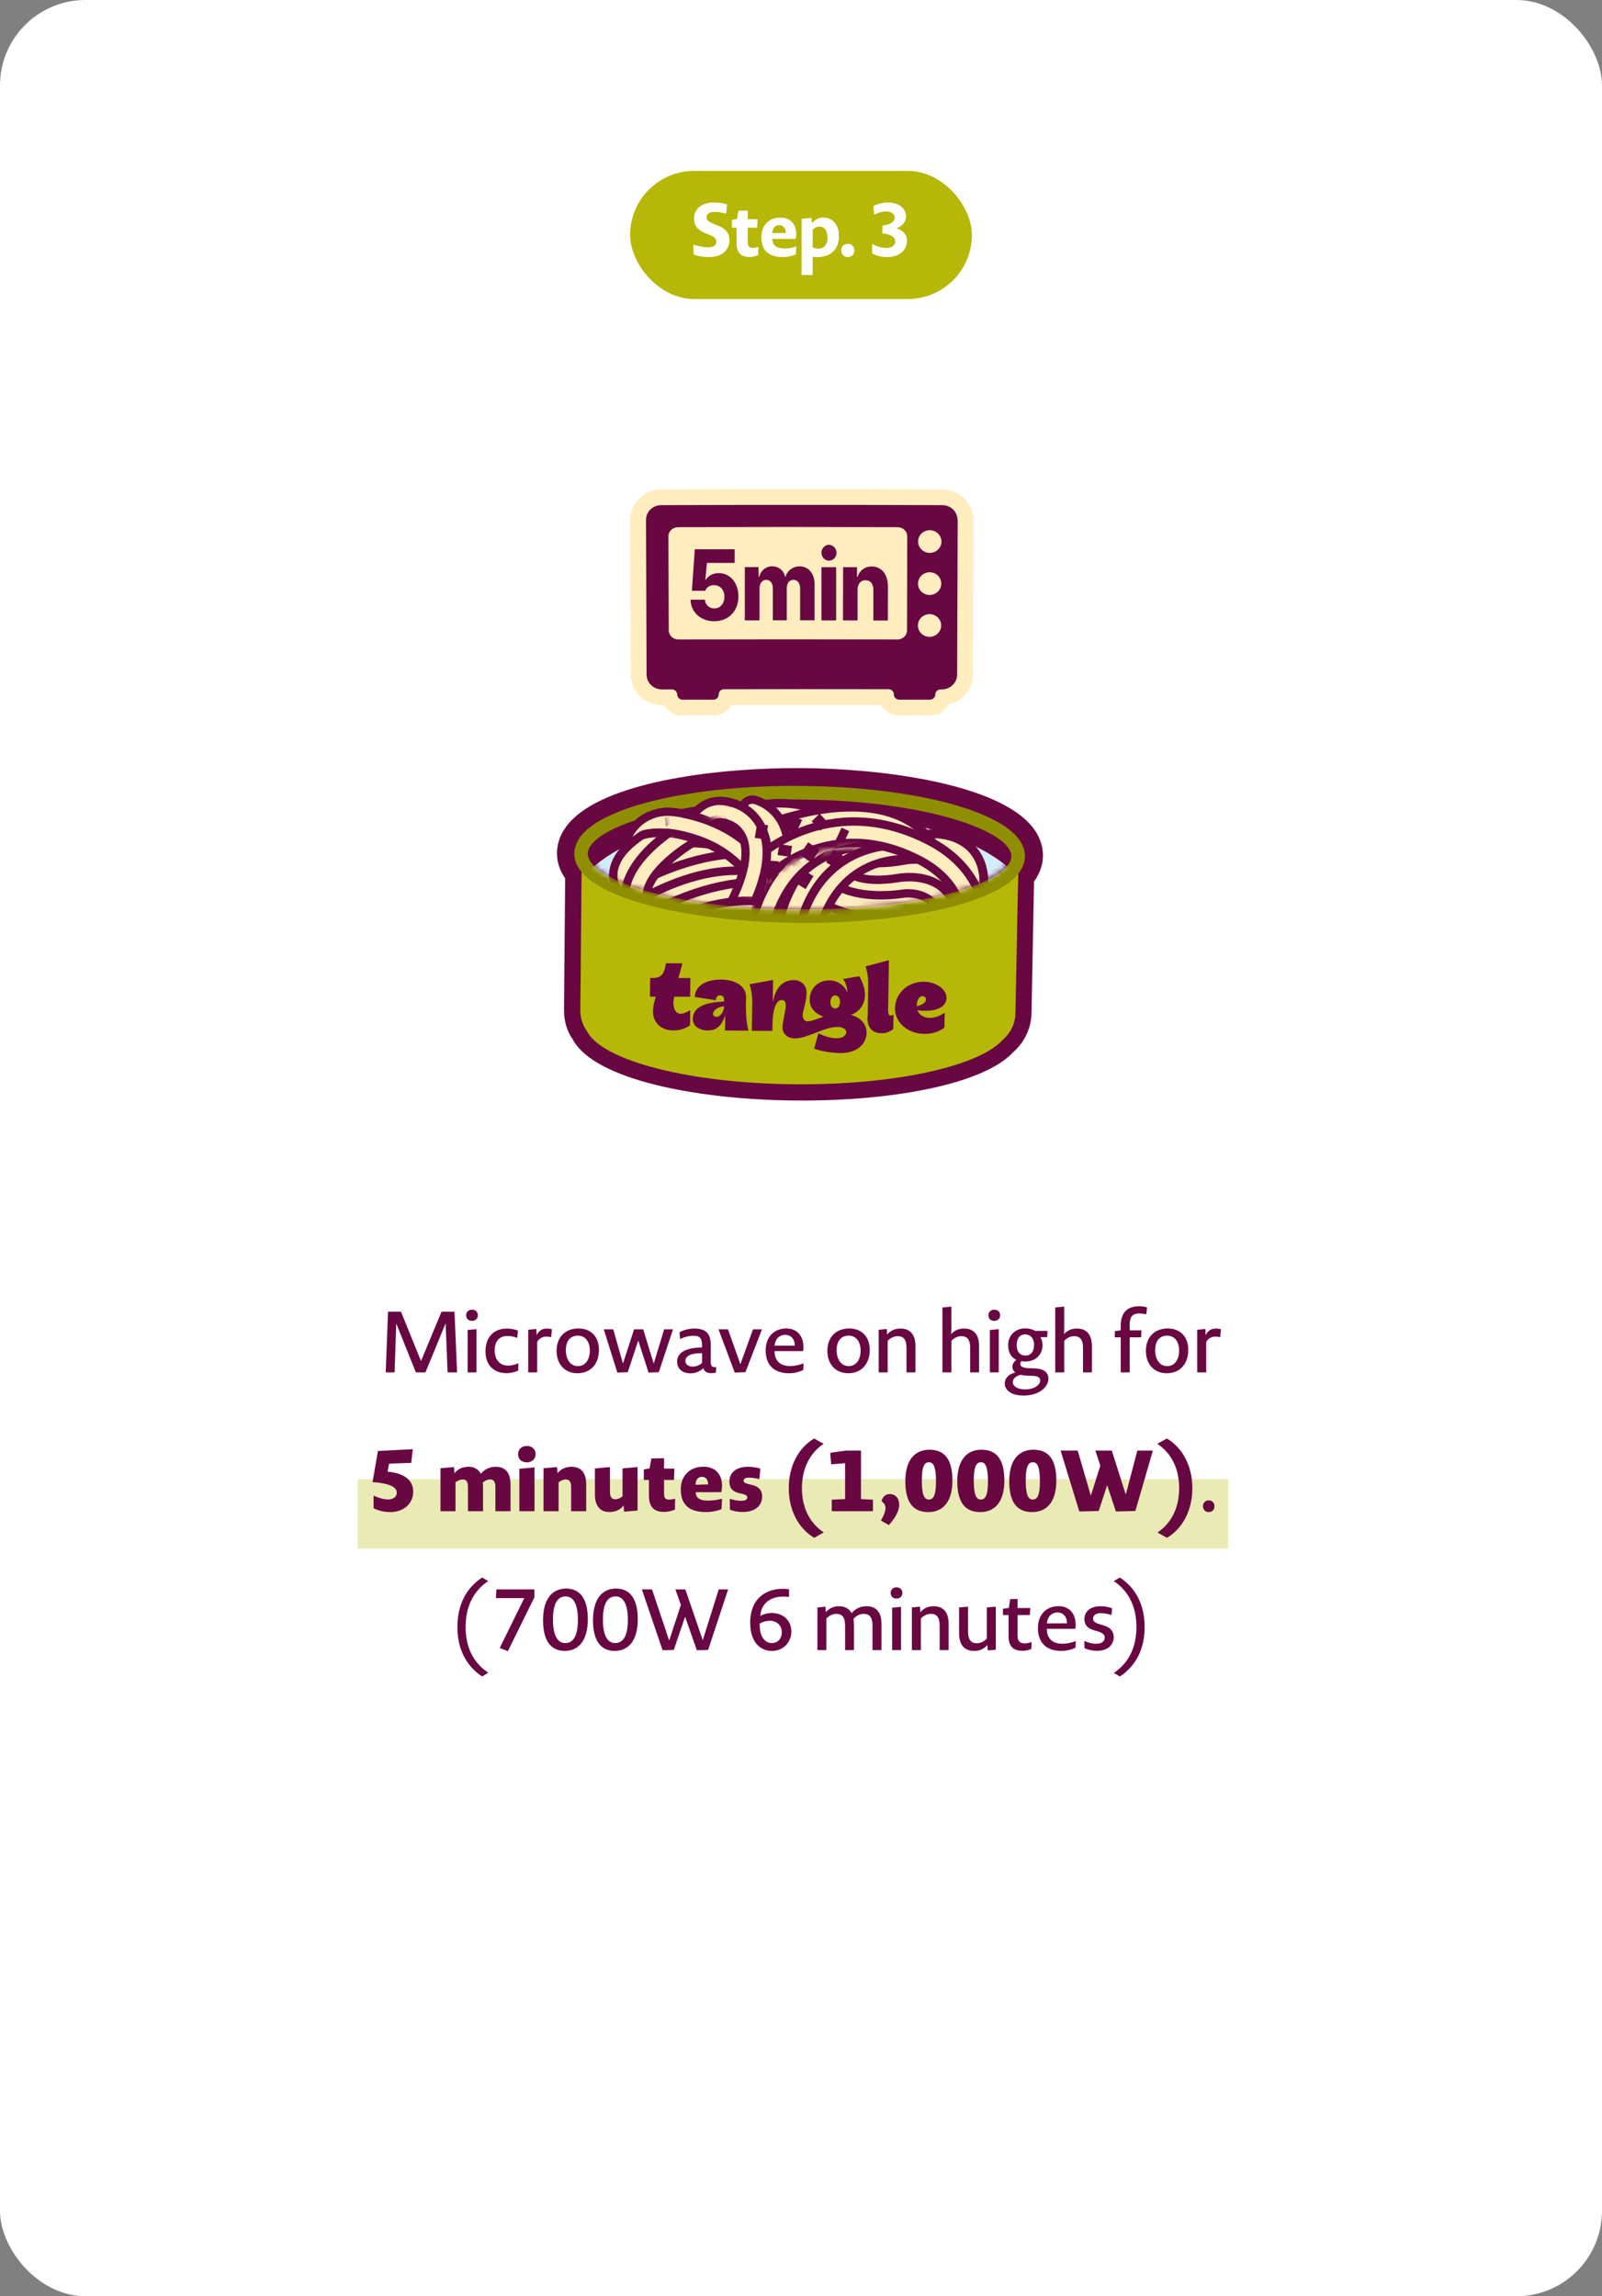 <?xml version="1.0" encoding="UTF-8"?> <svg xmlns="http://www.w3.org/2000/svg" width="300" height="430" viewBox="0 0 300 430" fill="none"><rect x="0" y="0" width="300" height="430" fill="#808080" stroke="none"/><rect width="300" height="430" rx="16" fill="white"></rect><rect x="67" y="277" width="163" height="13" fill="#B7B707" fill-opacity="0.3"></rect><path d="M83.816 257L83.448 247.816L79.672 257H77.88L74.2 247.832L73.896 257H72.232L72.664 245.64H75.096L78.84 254.872L82.68 245.64H85.112L85.592 257H83.816ZM89.486 246.312C89.486 246.936 89.006 247.352 88.382 247.352C87.71 247.352 87.294 246.92 87.294 246.296C87.294 245.672 87.758 245.256 88.398 245.256C89.054 245.256 89.486 245.688 89.486 246.312ZM87.566 257V249.064L89.23 248.904V257H87.566ZM97.056 256.664C96.32 257 95.488 257.144 94.896 257.144C92.272 257.144 90.912 255.432 90.912 253.08C90.912 250.28 92.576 248.792 94.928 248.792C95.504 248.792 96.32 248.888 96.992 249.176L96.864 250.536C96.144 250.264 95.536 250.184 95.024 250.184C93.6 250.184 92.64 251.064 92.64 252.888C92.64 254.664 93.632 255.736 95.168 255.736C95.648 255.736 96.256 255.64 97.072 255.288L97.056 256.664ZM103.22 250.408C102.868 250.328 102.596 250.296 102.308 250.296C101.7 250.296 101.076 250.52 100.596 251.288V257H98.916V249.016L100.452 248.872L100.484 250.04C100.996 249 101.748 248.792 102.436 248.792C102.676 248.792 103.06 248.824 103.348 248.92L103.22 250.408ZM112.167 252.792C112.167 255.528 110.487 257.16 108.151 257.16C105.703 257.16 104.231 255.416 104.231 252.952C104.231 250.376 105.879 248.776 108.327 248.776C110.679 248.776 112.167 250.328 112.167 252.792ZM110.455 252.936C110.455 251.288 109.655 250.12 108.199 250.12C106.759 250.12 105.959 251.176 105.959 252.856C105.959 254.456 106.759 255.816 108.151 255.816H108.279C109.575 255.816 110.455 254.648 110.455 252.936ZM123.365 256.968L121.445 257.032L119.525 251.032L117.557 256.968L115.605 257.032L113.061 248.936H114.837L116.661 255.352L118.741 248.936H120.453L122.421 255.352L124.373 248.936H126.037L123.365 256.968ZM134.062 257.048C133.774 257.112 133.502 257.144 133.182 257.144C132.334 257.144 131.854 256.792 131.694 256.216C131.006 256.888 130.174 257.176 129.246 257.176C127.838 257.176 126.798 256.344 126.798 255.016C126.798 253.784 127.646 252.376 131.47 252.328V252.056C131.47 250.76 131.198 250.136 129.854 250.136C129.182 250.136 128.366 250.296 127.358 250.744L127.246 249.496C128.062 249.016 129.182 248.792 130.03 248.792C132.238 248.792 133.102 249.816 133.102 251.816V254.712C133.102 255.656 133.086 256.072 134.126 256.024L134.062 257.048ZM131.47 253.416C129.054 253.368 128.35 254.12 128.35 254.84C128.35 255.464 128.846 255.912 129.71 255.912C130.366 255.912 130.942 255.704 131.47 255.224V253.416ZM139.591 256.968L137.591 257.032L134.551 248.936H136.327L138.647 255.464L141.015 248.936H142.695L139.591 256.968ZM150.426 256.552C149.61 256.952 148.698 257.16 147.754 257.16C144.81 257.16 143.386 255.464 143.386 252.872C143.386 250.408 144.906 248.776 147.242 248.776C149.162 248.776 150.458 250.04 150.458 252.344C150.458 252.52 150.442 252.76 150.394 253.016H145.05C145.034 254.808 146.122 255.816 147.93 255.816C148.65 255.816 149.466 255.704 150.474 255.304L150.426 256.552ZM148.826 251.992C148.826 250.696 148.074 249.96 147.018 249.96C146.042 249.96 145.162 250.68 145.066 252.008L148.826 251.992ZM162.875 252.792C162.875 255.528 161.195 257.16 158.859 257.16C156.411 257.16 154.939 255.416 154.939 252.952C154.939 250.376 156.587 248.776 159.035 248.776C161.387 248.776 162.875 250.328 162.875 252.792ZM161.163 252.936C161.163 251.288 160.363 250.12 158.907 250.12C157.467 250.12 156.667 251.176 156.667 252.856C156.667 254.456 157.467 255.816 158.859 255.816H158.987C160.283 255.816 161.163 254.648 161.163 252.936ZM164.553 257V249.016L166.073 248.872L166.121 249.912C166.857 249.08 167.689 248.792 168.617 248.792C170.505 248.792 171.433 249.992 171.433 252.072V257H169.753V252.408C169.753 250.92 169.241 250.216 168.105 250.216C167.529 250.216 166.857 250.456 166.233 251.08V257H164.553ZM176.482 257V244.84L178.162 244.68V248.632C178.162 249.192 178.146 249.512 178.114 249.832C178.834 249.064 179.634 248.792 180.546 248.792C182.418 248.792 183.346 249.992 183.346 252.072V257H181.682V252.408C181.682 250.92 181.17 250.216 180.018 250.216C179.442 250.216 178.77 250.456 178.162 251.08V257H176.482ZM187.288 246.312C187.288 246.936 186.808 247.352 186.184 247.352C185.512 247.352 185.096 246.92 185.096 246.296C185.096 245.672 185.56 245.256 186.2 245.256C186.856 245.256 187.288 245.688 187.288 246.312ZM185.368 257V249.064L187.032 248.904V257H185.368ZM191.642 261.336C189.098 261.336 188.154 260.088 188.154 259.112C188.154 258.232 188.714 257.384 190.122 257.016C189.786 256.744 189.594 256.392 189.594 255.944C189.594 255.464 189.85 255 190.33 254.648C189.37 254.2 188.794 253.288 188.794 251.88C188.794 250.088 190.106 248.76 192.01 248.76C192.73 248.76 193.37 248.936 193.882 249.24H196.17L196.106 250.408H194.842C195.082 250.808 195.226 251.304 195.226 251.896C195.226 253.576 194.058 254.968 191.962 254.968C191.722 254.968 191.498 254.952 191.274 254.888C191.146 255.064 191.066 255.24 191.066 255.432C191.066 255.848 191.482 256.184 192.65 256.216L193.642 256.248C195.386 256.296 196.33 256.904 196.33 258.232C196.33 259.432 194.986 261.336 191.642 261.336ZM193.642 251.864C193.642 250.456 192.794 249.88 191.994 249.88C190.938 249.88 190.394 250.68 190.394 251.896C190.394 253.32 191.21 253.848 192.01 253.848C193.082 253.848 193.642 253.08 193.642 251.864ZM194.794 258.52C194.794 257.848 194.17 257.656 193.162 257.64L192.218 257.608C191.754 257.592 191.466 257.544 191.178 257.448C190.026 257.736 189.658 258.312 189.658 258.84C189.658 259.464 190.33 260.184 191.978 260.184C193.866 260.184 194.794 259.24 194.794 258.52ZM197.609 257V244.84L199.289 244.68V248.632C199.289 249.192 199.273 249.512 199.241 249.832C199.961 249.064 200.761 248.792 201.673 248.792C203.545 248.792 204.473 249.992 204.473 252.072V257H202.809V252.408C202.809 250.92 202.297 250.216 201.145 250.216C200.569 250.216 199.897 250.456 199.289 251.08V257H197.609ZM209.874 257V250.44H208.77V249.272L209.874 249.128V248.248C209.874 245.88 211.058 244.616 213.298 244.616C213.714 244.616 214.29 244.664 214.802 244.824L214.674 246.12C214.13 246.008 213.666 245.96 213.378 245.96C211.874 245.96 211.554 246.824 211.554 248.152V249.128H213.762L213.682 250.44H211.554V257H209.874ZM222.524 252.792C222.524 255.528 220.844 257.16 218.508 257.16C216.06 257.16 214.588 255.416 214.588 252.952C214.588 250.376 216.236 248.776 218.684 248.776C221.036 248.776 222.524 250.328 222.524 252.792ZM220.812 252.936C220.812 251.288 220.012 250.12 218.556 250.12C217.116 250.12 216.316 251.176 216.316 252.856C216.316 254.456 217.116 255.816 218.508 255.816H218.636C219.932 255.816 220.812 254.648 220.812 252.936ZM228.505 250.408C228.153 250.328 227.881 250.296 227.593 250.296C226.985 250.296 226.361 250.52 225.881 251.288V257H224.201V249.016L225.737 248.872L225.769 250.04C226.281 249 227.033 248.792 227.721 248.792C227.961 248.792 228.345 248.824 228.633 248.92L228.505 250.408ZM77.011 273.944L72.851 274.088L72.579 275.576C76.435 275.976 77.379 277.704 77.379 279.368C77.379 281.272 75.907 283.16 73.075 283.16C72.051 283.16 70.995 282.952 69.955 282.44V280.088C71.251 280.632 71.987 280.792 72.675 280.792C73.811 280.792 74.307 280.152 74.307 279.512C74.307 278.744 73.523 277.8 69.763 277.544L70.771 271.72L77.299 271.384L77.011 273.944ZM82.485 283V274.952L85.013 274.728L85.093 275.896C85.829 274.968 86.789 274.68 87.733 274.68C88.805 274.68 89.605 275.144 90.037 275.992C90.853 275 91.877 274.68 92.853 274.68C94.773 274.68 95.605 275.976 95.605 277.944V283H92.773V278.472C92.773 277.448 92.437 277.048 91.781 277.048C91.413 277.048 90.933 277.192 90.405 277.624C90.437 277.912 90.453 278.248 90.453 278.6V283H87.637V278.472C87.637 277.448 87.301 277.048 86.645 277.048C86.277 277.048 85.829 277.192 85.301 277.576V283H82.485ZM100.301 272.312C100.301 273.208 99.629 273.848 98.653 273.848C97.565 273.848 97.021 273.16 97.021 272.312C97.021 271.432 97.661 270.776 98.653 270.776C99.709 270.776 100.301 271.48 100.301 272.312ZM97.261 283V275.048L100.093 274.792V283H97.261ZM101.788 283V274.952L104.316 274.728L104.396 275.896C105.132 274.968 106.092 274.68 107.036 274.68C108.94 274.68 109.772 275.976 109.772 277.944V283H106.956V278.472C106.956 277.448 106.604 277.048 105.948 277.048C105.58 277.048 105.132 277.192 104.604 277.576V283H101.788ZM119.392 274.728V282.872L116.864 283.08L116.784 281.928C116.048 282.856 115.088 283.144 114.144 283.144C112.24 283.144 111.408 281.848 111.408 279.864V274.984L114.224 274.728V279.336C114.224 280.36 114.576 280.76 115.232 280.76C115.6 280.76 116.048 280.616 116.576 280.232V274.984L119.392 274.728ZM126.388 282.696C125.716 282.984 124.98 283.128 124.388 283.128C122.884 283.128 121.524 282.6 121.524 280.088V277.144H120.564V275.176L121.636 274.984L121.988 273.112L124.356 273.08V275.016H126.292L126.212 277.144H124.356V279.768C124.356 280.568 124.66 280.824 125.3 280.824C125.556 280.824 125.876 280.808 126.42 280.648L126.388 282.696ZM135.119 282.6C134.223 282.984 133.103 283.16 132.223 283.16C128.575 283.16 127.487 281.304 127.487 278.888C127.487 276.424 129.103 274.664 131.743 274.664C133.903 274.664 135.215 276.024 135.215 278.248C135.215 278.584 135.183 279 135.071 279.432H130.271C130.303 280.456 130.991 281.016 132.511 281.016C133.311 281.016 134.143 280.936 135.215 280.664L135.119 282.6ZM132.607 277.976C132.607 277.048 132.127 276.568 131.439 276.568C130.799 276.568 130.271 277.032 130.239 278.04L132.607 277.976ZM142.724 280.264C142.724 281.624 141.764 283.144 139.124 283.144C138.404 283.144 137.476 283.016 136.692 282.728L136.66 280.68C137.732 280.984 138.308 281.048 138.836 281.048C139.7 281.048 139.94 280.728 139.94 280.44C139.94 280.2 139.828 279.96 139.028 279.752L138.324 279.592C137.108 279.288 136.596 278.6 136.596 277.48C136.564 275.848 137.764 274.68 140.068 274.68C140.644 274.68 141.668 274.76 142.388 275.032L142.212 276.984C141.3 276.792 140.676 276.728 140.244 276.728C139.476 276.728 139.252 277 139.252 277.288C139.252 277.56 139.396 277.72 140.148 277.912L140.852 278.088C142.26 278.424 142.724 279.24 142.724 280.264ZM152.476 287.976C149.724 286.36 147.708 283.064 147.708 278.68C147.708 274.296 149.708 271 152.46 269.384L154.236 270.376C151.74 272.04 150.172 274.888 150.172 278.68C150.172 282.472 151.74 285.304 154.268 286.968L152.476 287.976ZM155.761 283V280.84L158.257 280.728V274.008L155.649 274.216L155.473 272.056L158.465 271.64H161.233V280.728L163.473 280.84V283H155.761ZM166.451 285.592L164.963 284.744C165.635 283.592 165.827 282.856 165.827 282.392C165.827 281.864 165.507 281.4 165.075 281.112C165.347 280.168 165.955 279.784 166.595 279.784C167.731 279.784 168.387 280.616 168.387 281.736C168.387 282.68 167.971 283.896 166.451 285.592ZM178.352 277.256C178.352 281.416 176.432 283.16 173.84 283.16C171.152 283.16 169.536 281.544 169.536 277.384C169.536 273.224 171.472 271.48 174.064 271.48C176.752 271.48 178.352 273.096 178.352 277.256ZM175.28 277.384C175.28 274.536 174.752 273.832 173.968 273.832C173.168 273.832 172.624 274.472 172.624 277.256C172.624 280.104 173.152 280.808 173.936 280.808C174.736 280.808 175.28 280.168 175.28 277.384ZM188.082 277.256C188.082 281.416 186.162 283.16 183.57 283.16C180.882 283.16 179.266 281.544 179.266 277.384C179.266 273.224 181.202 271.48 183.794 271.48C186.482 271.48 188.082 273.096 188.082 277.256ZM185.01 277.384C185.01 274.536 184.482 273.832 183.698 273.832C182.898 273.832 182.354 274.472 182.354 277.256C182.354 280.104 182.882 280.808 183.666 280.808C184.466 280.808 185.01 280.168 185.01 277.384ZM197.812 277.256C197.812 281.416 195.892 283.16 193.3 283.16C190.612 283.16 188.996 281.544 188.996 277.384C188.996 273.224 190.932 271.48 193.524 271.48C196.212 271.48 197.812 273.096 197.812 277.256ZM194.74 277.384C194.74 274.536 194.212 273.832 193.428 273.832C192.628 273.832 192.084 274.472 192.084 277.256C192.084 280.104 192.612 280.808 193.396 280.808C194.196 280.808 194.74 280.168 194.74 277.384ZM212.614 282.952L208.966 283.048L207.334 278.12L205.75 282.952L202.118 283.048L198.614 271.64H201.814L204.278 280.104L206.054 274.456L205.126 271.64H208.198L210.822 279.896L212.982 271.64H215.894L212.614 282.952ZM223.283 278.68C223.283 283.064 221.283 286.36 218.531 287.976L216.755 286.984C219.251 285.32 220.819 282.472 220.819 278.68C220.819 274.888 219.251 272.04 216.723 270.376L218.515 269.384C221.267 271 223.283 274.296 223.283 278.68ZM227.432 282.088C227.432 282.696 226.984 283.16 226.328 283.16C225.704 283.16 225.272 282.68 225.272 282.04C225.272 281.448 225.704 280.968 226.376 280.968C227 280.968 227.432 281.448 227.432 282.088ZM90.281 313.944C87.305 311.96 85.657 308.824 85.657 304.68C85.657 300.536 87.289 297.4 90.281 295.416L91.417 296.072C88.601 297.992 87.193 300.904 87.193 304.68C87.193 308.456 88.601 311.336 91.433 313.24L90.281 313.944ZM100.067 299.128L95.107 309.208L93.587 308.6L98.179 299.272H92.867L92.963 297.64H100.067V299.128ZM110.078 303.224C110.078 307.256 108.318 309.16 105.758 309.16C103.358 309.16 101.694 307.512 101.694 303.416C101.694 299.384 103.454 297.48 106.014 297.48C108.414 297.48 110.078 299.128 110.078 303.224ZM108.222 303.352C108.222 300.232 107.294 298.952 105.918 298.952C104.542 298.952 103.55 300.104 103.55 303.288C103.55 306.408 104.478 307.688 105.854 307.688C107.23 307.688 108.222 306.536 108.222 303.352ZM119.433 303.224C119.433 307.256 117.673 309.16 115.113 309.16C112.713 309.16 111.049 307.512 111.049 303.416C111.049 299.384 112.809 297.48 115.369 297.48C117.769 297.48 119.433 299.128 119.433 303.224ZM117.577 303.352C117.577 300.232 116.649 298.952 115.273 298.952C113.897 298.952 112.905 300.104 112.905 303.288C112.905 306.408 113.833 307.688 115.209 307.688C116.585 307.688 117.577 306.536 117.577 303.352ZM132.612 308.968L130.5 309.032L128.292 302.76L126.18 308.968L124.084 309.032L120.196 297.64H122.1L125.316 307.224L127.508 300.536L126.484 297.64H128.34L131.604 307.144L134.596 297.64H136.356L132.612 308.968ZM148.193 305.528C148.193 307.464 146.769 309.16 144.545 309.16C142.401 309.16 140.481 307.544 140.481 303.88C140.481 299.704 143.009 297.528 146.641 297.528C146.961 297.528 147.329 297.544 147.761 297.608V299.048C147.393 299.016 147.025 298.984 146.689 298.984C144.289 298.984 142.561 300.216 142.369 302.616C143.025 302.248 143.745 302.056 144.497 302.056C146.577 302.056 148.193 303.384 148.193 305.528ZM146.401 305.656C146.401 304.44 145.537 303.512 144.161 303.512C143.617 303.512 142.961 303.64 142.273 304.04C142.193 306.792 143.489 307.688 144.513 307.688C145.601 307.688 146.401 306.92 146.401 305.656ZM153.07 309V301.016L154.59 300.872L154.638 301.912C155.374 301.08 156.206 300.792 157.134 300.792C158.222 300.792 159.038 301.256 159.486 302.088C160.27 301.144 161.23 300.792 162.27 300.792C164.142 300.792 165.07 301.992 165.07 304.072V309H163.39V304.408C163.39 302.92 162.878 302.216 161.742 302.216C161.182 302.216 160.43 302.456 159.822 303.176C159.886 303.528 159.918 303.944 159.918 304.424V309H158.254V304.408C158.254 302.92 157.758 302.216 156.622 302.216C156.046 302.216 155.374 302.456 154.75 303.08V309H153.07ZM168.987 298.312C168.987 298.936 168.507 299.352 167.883 299.352C167.211 299.352 166.795 298.92 166.795 298.296C166.795 297.672 167.259 297.256 167.899 297.256C168.555 297.256 168.987 297.688 168.987 298.312ZM167.067 309V301.064L168.731 300.904V309H167.067ZM170.765 309V301.016L172.285 300.872L172.333 301.912C173.069 301.08 173.901 300.792 174.829 300.792C176.717 300.792 177.645 301.992 177.645 304.072V309H175.965V304.408C175.965 302.92 175.453 302.216 174.317 302.216C173.741 302.216 173.069 302.456 172.445 303.08V309H170.765ZM186.483 300.872V308.936L184.963 309.064L184.915 308.04C184.195 308.872 183.347 309.16 182.419 309.16C180.547 309.16 179.603 307.96 179.603 305.864V301.016L181.283 300.872V305.528C181.283 307.016 181.795 307.72 182.947 307.72C183.523 307.72 184.195 307.48 184.803 306.856V301.016L186.483 300.872ZM193.146 308.776C192.57 309.048 191.93 309.144 191.482 309.144C190.058 309.144 188.874 308.568 188.874 306.456V302.44H187.818V301.272L188.922 301.112L189.178 299.448L190.554 299.432V301.128H192.938L192.858 302.44H190.554V306.296C190.554 307.464 191.178 307.752 191.866 307.752C192.17 307.752 192.586 307.704 193.178 307.496L193.146 308.776ZM201.408 308.552C200.592 308.952 199.68 309.16 198.736 309.16C195.792 309.16 194.368 307.464 194.368 304.872C194.368 302.408 195.888 300.776 198.224 300.776C200.144 300.776 201.44 302.04 201.44 304.344C201.44 304.52 201.424 304.76 201.376 305.016H196.032C196.016 306.808 197.104 307.816 198.912 307.816C199.632 307.816 200.448 307.704 201.456 307.304L201.408 308.552ZM199.808 303.992C199.808 302.696 199.056 301.96 198 301.96C197.024 301.96 196.144 302.68 196.048 304.008L199.808 303.992ZM208.56 306.584C208.56 307.768 207.712 309.144 205.424 309.144C204.688 309.144 203.84 308.984 203.088 308.648L203.056 307.304C204.048 307.72 204.704 307.816 205.328 307.816C206.432 307.816 206.88 307.24 206.88 306.68C206.88 306.264 206.704 305.848 205.632 305.512L204.848 305.288C203.584 304.904 203.072 304.232 203.072 303.176C203.072 301.992 203.952 300.792 206.096 300.792C206.752 300.792 207.616 300.904 208.256 301.192L208.144 302.44C207.36 302.184 206.672 302.088 206.16 302.088C205.088 302.088 204.704 302.584 204.704 303.08C204.704 303.56 204.912 303.848 205.904 304.152L206.688 304.392C208.128 304.808 208.56 305.672 208.56 306.584ZM214.349 304.68C214.349 308.824 212.717 311.96 209.725 313.944L208.589 313.288C211.405 311.368 212.813 308.456 212.813 304.68C212.813 300.904 211.405 297.992 208.573 296.072L209.725 295.416C212.701 297.4 214.349 300.536 214.349 304.68Z" fill="#690742"></path><rect x="118" y="32" width="64" height="24" rx="12" fill="#B7B707"></rect><path d="M136.601 45.018C136.601 46.376 135.705 48.14 132.709 48.14C131.939 48.14 130.777 48.014 129.881 47.664L129.839 45.816C131.085 46.194 131.925 46.32 132.625 46.32C133.815 46.32 134.151 45.774 134.151 45.242C134.151 44.808 133.983 44.458 133.017 44.038L132.359 43.772C130.399 43.03 129.965 42.05 129.965 40.902C129.979 39.376 131.113 37.92 133.689 37.92C134.375 37.92 135.313 38.004 136.153 38.27L135.985 40.02C135.061 39.768 134.361 39.684 133.871 39.684C132.709 39.684 132.331 40.132 132.331 40.678C132.331 41.14 132.527 41.476 133.675 41.938L134.333 42.204C136.181 42.89 136.601 43.912 136.601 45.018ZM141.989 47.762C141.443 48 140.827 48.126 140.351 48.126C139.063 48.126 137.943 47.636 137.943 45.578V42.638H137.061V41.182L138.013 41.028L138.293 39.46L140.029 39.432V41.056H141.877L141.793 42.638H140.029V45.354C140.029 46.18 140.393 46.418 140.967 46.418C141.219 46.418 141.527 46.39 142.017 46.222L141.989 47.762ZM149.045 47.636C148.289 47.972 147.379 48.14 146.595 48.14C143.627 48.14 142.577 46.572 142.577 44.402C142.577 42.246 143.949 40.748 146.161 40.748C147.967 40.748 149.115 41.91 149.115 43.87C149.115 44.108 149.087 44.416 149.003 44.738H144.621C144.635 45.9 145.377 46.53 146.805 46.53C147.463 46.53 148.191 46.446 149.115 46.166L149.045 47.636ZM147.155 43.618C147.155 42.68 146.637 42.162 145.909 42.162C145.251 42.162 144.663 42.652 144.607 43.646L147.155 43.618ZM157.103 44.234C157.103 46.544 155.759 48.154 152.959 48.154C152.679 48.154 152.413 48.112 152.189 48.042V51.5H150.103V40.972L151.979 40.804L152.035 41.798C152.735 41 153.435 40.748 154.219 40.748C155.843 40.748 157.103 41.994 157.103 44.234ZM154.961 44.528C154.961 43.03 154.261 42.428 153.519 42.428C153.071 42.428 152.609 42.582 152.189 43.016V46.362C152.553 46.502 152.931 46.558 153.253 46.558C154.317 46.558 154.961 45.816 154.961 44.528ZM160 46.922C160 47.622 159.51 48.14 158.754 48.14C158.026 48.14 157.536 47.608 157.536 46.88C157.536 46.18 158.012 45.662 158.782 45.662C159.51 45.662 160 46.18 160 46.922ZM169.862 45.102C169.862 46.586 168.7 48.14 166.096 48.14C165.116 48.14 164.136 47.93 163.324 47.454L163.31 45.662C164.318 46.208 165.2 46.432 166.04 46.432C167.104 46.432 167.65 45.872 167.65 45.214C167.65 44.598 167.118 43.884 165.256 43.702V42.232C167.048 42.036 167.538 41.378 167.538 40.762C167.538 40.146 167.006 39.6 165.914 39.6C165.312 39.6 164.598 39.768 163.702 40.202L163.548 38.55C164.514 38.116 165.452 37.92 166.278 37.92C168.574 37.92 169.666 39.194 169.666 40.524C169.666 41.224 169.274 42.232 167.888 42.778C169.358 43.226 169.862 44.178 169.862 45.102Z" fill="white"></path><rect width="160" height="160" transform="translate(70 66)" fill="white"></rect><path d="M192.255 160.323C192.436 151.862 170.605 147.012 149.972 146.877C129.375 146.743 107.412 151.27 107.335 159.751C107.307 161.088 107.913 162.311 108.889 163.451C108.791 173.761 108.75 178.917 108.651 189.227C108.638 190.688 109.1 192.032 109.902 193.152C112.768 198.683 129.168 202.928 149.063 203.069C167.554 203.191 183.118 199.717 187.649 194.836C189.098 193.608 190.05 191.826 190.093 189.803C190.242 182.89 190.299 179.424 190.43 172.51C190.453 171.437 190.464 170.909 190.487 169.836C190.537 167.514 190.562 166.335 190.612 164.013C191.62 162.884 192.243 161.678 192.254 160.341L192.255 160.323Z" fill="#690742"></path><path d="M148.015 206.076C130.39 205.826 111.186 202.193 107.206 194.553C106.234 193.22 105.609 191.258 105.618 189.2L105.833 164.482C104.811 162.99 104.284 161.399 104.302 159.745C104.318 158.162 104.826 155.777 107.212 153.435C114.568 146.185 134.867 143.746 150.038 143.839C165.139 143.912 185.432 146.664 192.58 154.014C194.899 156.387 195.339 158.786 195.305 160.369C195.27 162.005 194.709 163.598 193.641 165.078L193.162 189.809C193.103 192.588 191.816 195.262 189.633 197.131C184.563 202.619 168.523 206.227 149.051 206.091C148.718 206.086 148.384 206.082 148.051 206.077L148.015 206.076ZM150.925 149.939L149.942 149.925C132.366 149.816 116.175 153.105 111.457 157.753C110.38 158.811 110.383 159.515 110.378 159.744C110.367 160.219 110.654 160.786 111.202 161.427L111.956 162.3L111.711 189.216C111.691 190.165 112.078 190.91 112.403 191.354C114.377 195.095 128.063 199.705 149.129 200.005C168.215 200.135 182.099 196.356 185.46 192.744C186.57 191.757 187.066 190.778 187.088 189.741L187.614 162.811L188.387 161.96C188.945 161.334 189.238 160.776 189.249 160.283C189.254 160.054 189.269 159.351 188.221 158.28C183.719 153.642 168.147 150.183 150.96 149.939L150.925 149.939Z" fill="#690742"></path><path d="M108.949 159.523C108.851 171.399 108.792 177.336 108.676 189.194C108.662 190.657 109.125 192.003 109.927 193.124C112.794 198.663 129.2 202.912 149.104 203.051C167.603 203.171 183.175 199.69 187.708 194.802C189.158 193.571 190.11 191.787 190.154 189.761C190.304 182.838 190.362 179.367 190.494 172.444C190.517 171.369 190.529 170.841 190.552 169.766C190.607 167.194 190.636 165.89 190.691 163.318C190.699 162.984 190.702 162.825 190.709 162.49C190.73 161.521 190.74 161.046 190.761 160.077C174.304 181.731 111.902 170.032 108.967 159.523L108.949 159.523Z" fill="#B7B707"></path><path d="M148.527 172.807C128.414 172.522 107.461 167.924 107.548 159.817C107.578 158.401 108.205 157.047 109.482 155.773C114.819 150.502 131.074 147.032 149.924 147.175C150.294 147.18 150.663 147.185 151.032 147.19C169.405 147.45 185.032 151.088 190.107 156.347C191.346 157.621 191.967 158.993 191.936 160.409C191.758 168.674 169.98 172.969 149.564 172.839C149.23 172.834 148.879 172.829 148.545 172.825L148.527 172.807ZM150.977 149.739C150.625 149.734 150.256 149.729 149.887 149.723C129.876 149.582 115.315 153.572 111.254 157.603C110.481 158.371 110.078 159.127 110.08 159.835C110.029 164.632 126.212 170.243 149.585 170.273C172.919 170.426 189.301 165.187 189.387 160.373C189.402 159.665 189.032 158.899 188.275 158.127C184.404 154.124 170.405 150.014 150.959 149.739L150.977 149.739Z" fill="#8F8E00"></path><mask id="mask0_2106_132139" style="mask-type:luminance" maskUnits="userSpaceOnUse" x="109" y="146" width="81" height="25"><path d="M189.674 159.432C189.546 165.497 172.165 170.551 149.6 170.401C127.017 170.232 109.537 164.991 109.594 158.907C109.652 152.84 127.283 146.746 149.936 146.916C172.59 147.085 189.819 153.367 189.691 159.432L189.674 159.432Z" fill="white"></path></mask><g mask="url(#mask0_2106_132139)"><path d="M193.085 170.455C192.875 180.364 173.546 188.164 149.884 187.981C126.223 187.816 107.106 179.762 107.176 169.832C107.263 159.921 126.597 151.892 150.382 152.059C174.149 152.226 193.278 160.527 193.086 170.437L193.085 170.455Z" fill="#D2ECFA"></path><path d="M130.841 157.532C130.525 157.527 130.21 157.47 129.914 157.343C128.502 156.812 127.779 155.272 128.284 153.838C128.395 153.558 129.38 151.005 132.022 149.796C133.264 149.233 135.328 148.771 138.046 149.83C139.474 150.396 140.178 152.006 139.603 153.44C139.029 154.873 137.415 155.588 135.987 155.022C135.429 154.821 134.106 154.292 133.495 155.742C133.033 156.843 131.965 157.531 130.824 157.514L130.841 157.532Z" fill="#690742"></path><path d="M130.89 156.005C130.749 156.003 130.626 155.984 130.487 155.929C129.86 155.691 129.54 155 129.764 154.37C129.839 154.142 130.619 152.166 132.659 151.228C134.079 150.58 135.694 150.603 137.472 151.298C138.099 151.553 138.4 152.261 138.159 152.891C137.9 153.521 137.191 153.809 136.563 153.589C135.43 153.133 134.447 153.101 133.667 153.442C132.532 153.953 132.049 155.177 132.049 155.195C131.862 155.702 131.382 155.995 130.872 155.987L130.89 156.005Z" fill="#FFEDC0"></path><path d="M143.907 168.879C142.941 168.865 142.003 168.34 141.512 167.436C140.344 165.289 138.493 163.027 136.697 161.54C135.954 160.931 135.158 160.339 134.307 159.834C132.398 158.679 130.201 157.82 127.613 157.201C126.511 156.939 125.269 156.692 124.351 156.872C123.751 156.986 123.183 157.26 122.736 157.64C121.859 158.384 121.5 159.576 121.809 160.759C122.2 162.243 121.307 163.779 119.822 164.179C118.337 164.597 116.809 163.695 116.419 162.211C115.555 158.943 116.61 155.562 119.133 153.417C120.314 152.413 121.752 151.731 123.305 151.419C125.299 151.026 127.242 151.406 128.904 151.8C132.069 152.533 134.789 153.611 137.219 155.072C138.295 155.721 139.316 156.475 140.266 157.264C142.598 159.198 144.894 162.012 146.401 164.762C147.146 166.111 146.636 167.81 145.285 168.565C144.84 168.804 144.363 168.921 143.889 168.914L143.907 168.879Z" fill="#690742"></path><path d="M143.942 167.299C143.521 167.293 143.121 167.076 142.918 166.685C141.649 164.343 139.695 161.955 137.725 160.324C136.861 159.607 135.995 158.996 135.144 158.473C133.079 157.228 130.742 156.313 127.979 155.656C126.649 155.355 125.249 155.071 124.049 155.299C123.166 155.48 122.367 155.856 121.705 156.409C120.363 157.552 119.815 159.375 120.27 161.142C120.433 161.778 120.05 162.442 119.413 162.608C118.76 162.775 118.117 162.396 117.937 161.759C117.237 159.091 118.085 156.339 120.144 154.573C121.11 153.742 122.3 153.179 123.589 152.916C125.283 152.589 127.016 152.931 128.52 153.287C131.529 153.983 134.092 155.006 136.366 156.378C137.321 156.955 138.273 157.638 139.224 158.427C141.418 160.237 143.56 162.874 144.982 165.483C145.304 166.069 145.078 166.805 144.509 167.114C144.313 167.216 144.119 167.266 143.908 167.263L143.942 167.299Z" fill="#FFEDC0"></path><path d="M128.365 179.564C127.03 179.544 125.874 178.56 125.674 177.203C125.442 175.669 126.492 174.242 128.025 174.018C142.779 171.699 149.341 167.959 152.245 165.204C153.68 163.835 154.248 161.856 153.763 159.861C153.262 157.795 151.749 156.243 149.757 155.686C135.293 151.764 116.644 172.973 116.447 173.181C115.421 174.344 113.661 174.477 112.505 173.458C111.35 172.438 111.228 170.695 112.236 169.531C113.101 168.541 133.406 145.404 151.224 150.289C155.137 151.349 158.163 154.489 159.151 158.479C160.122 162.434 158.965 166.463 156.026 169.235C150.97 174.034 141.814 177.49 128.823 179.518C128.664 179.551 128.506 179.548 128.348 179.546L128.365 179.564Z" fill="#690742"></path><path d="M128.398 177.966C127.818 177.958 127.318 177.528 127.242 176.947C127.15 176.294 127.603 175.667 128.255 175.571C140.437 173.672 148.866 170.557 153.33 166.346C155.195 164.579 155.934 162.021 155.302 159.478C154.654 156.847 152.746 154.866 150.177 154.177C134.751 149.924 115.434 171.936 115.236 172.162C114.804 172.666 114.03 172.725 113.547 172.278C113.047 171.849 112.992 171.091 113.442 170.588C114.27 169.632 133.964 147.255 150.824 151.847C154.231 152.776 156.776 155.399 157.634 158.896C158.476 162.286 157.49 165.738 154.962 168.095C150.14 172.67 141.267 175.972 128.609 177.952C128.539 177.951 128.468 177.967 128.398 177.966Z" fill="#FFEDC0"></path><path d="M140.894 163.901C140.542 163.896 140.194 163.732 139.954 163.445C135.465 157.702 122.464 161.085 122.34 161.119C121.686 161.304 121.008 160.905 120.846 160.248C120.684 159.591 121.067 158.925 121.722 158.74C122.323 158.572 136.421 154.904 141.886 161.899C142.297 162.436 142.21 163.213 141.674 163.63C141.441 163.821 141.158 163.905 140.894 163.901Z" fill="#FFEDC0"></path><path d="M137.785 166.286C137.363 166.279 136.926 166.167 136.526 165.949C129.829 162.37 120.79 165.631 120.701 165.665C119.248 166.192 117.645 165.462 117.13 164.005C116.615 162.549 117.353 160.934 118.806 160.407C119.267 160.237 130.309 156.245 139.181 160.987C140.537 161.714 141.047 163.4 140.315 164.767C139.802 165.732 138.806 166.283 137.803 166.268L137.785 166.286Z" fill="#690742"></path><path d="M140.858 165.464C140.049 165.452 139.248 165.087 138.717 164.409C135.531 160.357 125.864 161.804 122.733 162.641C121.23 163.043 119.719 162.156 119.328 160.651C118.937 159.163 119.832 157.623 121.317 157.221C122.909 156.785 137.105 153.252 143.098 160.926C144.04 162.14 143.827 163.901 142.611 164.854C142.093 165.27 141.455 165.472 140.84 165.463L140.858 165.464Z" fill="#690742"></path><path d="M137.785 166.286C137.363 166.279 136.926 166.167 136.526 165.949C129.829 162.37 120.79 165.631 120.701 165.665C119.248 166.192 117.645 165.462 117.13 164.005C116.615 162.549 117.353 160.934 118.806 160.407C119.267 160.237 130.309 156.245 139.181 160.987C140.537 161.714 141.047 163.4 140.315 164.767C139.802 165.732 138.806 166.283 137.803 166.268L137.785 166.286Z" fill="#FFEDC0"></path><path d="M181.961 170.857C181.82 170.855 181.662 170.853 181.522 170.816C180 170.547 179.012 169.11 179.272 167.585C179.589 165.885 179.707 163.585 178.54 162.285C177.356 160.985 175.057 160.899 174.249 160.94C169.064 161.18 165.501 160.232 163.508 158.129C162.168 156.722 161.799 155.064 161.91 153.977C162.047 152.45 163.353 151.309 164.948 151.438C166.385 151.565 167.449 152.74 167.472 154.146C167.675 154.518 169.146 155.576 173.909 155.365C174.314 155.318 179.379 154.918 182.642 158.444C184.84 160.813 185.559 164.215 184.767 168.509C184.527 169.876 183.313 170.842 181.961 170.822L181.961 170.857Z" fill="#690742"></path><path d="M181.995 169.277C181.995 169.277 181.872 169.275 181.802 169.256C181.154 169.142 180.711 168.52 180.83 167.872C181.367 164.874 180.992 162.637 179.687 161.212C177.712 159.074 174.141 159.391 174.106 159.373C169.466 159.569 166.321 158.802 164.637 157.038C163.348 155.683 163.448 154.279 163.451 154.121C163.518 153.454 164.106 153.006 164.756 153.033C165.404 153.095 165.884 153.647 165.836 154.296C165.834 154.349 165.859 154.877 166.426 155.447C167.115 156.108 168.989 157.189 173.928 156.981C174.051 156.982 178.626 156.54 181.425 159.55C183.263 161.546 183.851 164.471 183.157 168.275C183.057 168.853 182.539 169.285 181.959 169.276L181.995 169.277Z" fill="#FFEDC0"></path><path d="M111.939 175.287C111.13 175.276 110.346 174.929 109.816 174.251C108.856 173.055 109.051 171.295 110.25 170.324C111.055 169.666 130.296 154.408 148.613 160.513C150.08 160.992 150.856 162.573 150.35 164.048C149.845 165.522 148.281 166.31 146.814 165.813C131.325 160.649 113.889 174.522 113.728 174.661C113.192 175.094 112.554 175.296 111.939 175.287Z" fill="#690742"></path><path d="M111.969 173.707C111.618 173.702 111.287 173.556 111.047 173.252C110.636 172.734 110.722 171.976 111.241 171.56C112.028 170.918 130.593 156.183 148.11 162.017C148.739 162.22 149.076 162.914 148.87 163.546C148.663 164.179 147.97 164.522 147.341 164.319C131.046 158.873 112.928 173.297 112.749 173.453C112.516 173.644 112.25 173.729 111.969 173.725L111.969 173.707Z" fill="#FFEDC0"></path><path d="M115.26 176.672C114.206 176.657 113.199 176.043 112.764 174.997C112.328 173.986 112.547 172.772 113.302 171.955C114.634 170.511 131.094 158.623 144.585 163.385C146.033 163.9 146.791 165.497 146.268 166.953C145.745 168.408 144.164 169.178 142.698 168.663C132.018 164.877 118.229 175.111 117.264 175.855C117.013 176.099 116.71 176.306 116.355 176.442C116.001 176.577 115.63 176.66 115.261 176.655L115.26 176.672Z" fill="#690742"></path><path d="M115.291 175.075C114.834 175.068 114.4 174.797 114.216 174.353C114.031 173.91 114.131 173.382 114.454 173.033C115.552 171.85 131.443 160.418 144.064 164.889C144.692 165.11 145.012 165.803 144.788 166.435C144.563 167.067 143.871 167.392 143.242 167.171C131.599 163.049 116.929 174.111 116.196 174.7C116.087 174.822 115.945 174.926 115.767 174.994C115.608 175.062 115.449 175.095 115.29 175.092L115.291 175.075Z" fill="#FFEDC0"></path><path d="M114.7 180.553C113.891 180.541 113.108 180.177 112.577 179.517C111.617 178.321 111.812 176.56 113.011 175.59C113.816 174.932 133.039 159.674 151.356 165.796C152.806 166.275 153.599 167.857 153.093 169.331C152.588 170.805 151.024 171.593 149.557 171.096C134.156 165.951 116.668 179.788 116.489 179.927C115.953 180.342 115.315 180.562 114.7 180.553Z" fill="#690742"></path><path d="M114.73 178.973C114.378 178.968 114.047 178.821 113.808 178.518C113.396 178 113.483 177.242 114.001 176.826C114.789 176.184 133.354 161.449 150.853 167.3C151.482 167.504 151.819 168.197 151.612 168.83C151.406 169.462 150.713 169.805 150.084 169.602C133.824 164.175 115.688 178.563 115.509 178.719C115.277 178.91 115.011 178.994 114.73 178.99L114.73 178.973Z" fill="#FFEDC0"></path><path d="M173.243 180.878C173.103 180.876 172.962 180.874 172.805 180.836C171.281 180.568 170.275 179.127 170.553 177.599C170.753 176.44 170.626 175.786 170.42 175.572C170.179 175.304 169.479 175.188 169.056 175.218C158.054 176.854 152.987 172.906 152.434 172.458C151.26 171.472 151.104 169.709 152.095 168.526C153.069 167.361 154.795 167.174 155.988 168.125C156.126 168.233 159.919 170.929 168.453 169.662C168.946 169.599 172.309 169.331 174.525 171.74C175.574 172.865 176.69 174.959 176.052 178.542C175.812 179.912 174.597 180.88 173.244 180.86L173.243 180.878Z" fill="#690742"></path><path d="M173.279 179.315C173.279 179.315 173.156 179.313 173.086 179.312C172.42 179.197 171.976 178.556 172.096 177.888C172.375 176.341 172.205 175.211 171.586 174.532C170.675 173.55 168.967 173.683 168.949 173.683C158.351 175.238 153.648 171.451 153.441 171.272C152.923 170.842 152.851 170.065 153.284 169.543C153.717 169.021 154.492 168.961 155.011 169.374C155.097 169.446 159.249 172.643 168.667 171.229C168.843 171.214 171.627 170.938 173.38 172.831C174.549 174.099 174.932 175.938 174.513 178.293C174.413 178.891 173.877 179.324 173.279 179.315Z" fill="#FFEDC0"></path><path d="M179.008 172.45C177.743 172.432 176.636 171.552 176.347 170.28C175.256 165.313 171.381 165.68 170.198 165.891C160.545 167.654 156.443 164.617 156.01 164.276C154.818 163.307 154.644 161.542 155.601 160.341C156.558 159.157 158.267 158.952 159.461 159.851C159.634 159.977 162.412 161.638 169.171 160.397C173.232 159.54 180.02 161.101 181.787 169.037C182.125 170.54 181.162 172.041 179.66 172.389C179.448 172.439 179.219 172.471 178.99 172.468L179.008 172.45Z" fill="#690742"></path><path d="M179.061 170.888C178.517 170.88 178.015 170.503 177.886 169.936C176.409 163.213 170.586 164.204 169.915 164.353C160.789 166.019 157.156 163.162 157 163.054C156.482 162.623 156.392 161.864 156.825 161.323C157.241 160.783 158.016 160.706 158.535 161.119C158.605 161.173 161.671 163.351 169.455 161.93C172.458 161.286 178.633 162.011 180.271 169.389C180.416 170.044 179.997 170.708 179.343 170.857C179.238 170.873 179.149 170.89 179.061 170.888Z" fill="#FFEDC0"></path><path d="M177.057 175.219C175.563 175.197 174.34 173.999 174.337 172.485C174.305 170.671 173.631 170.097 173.407 169.918C172.197 168.914 169.822 169.038 169.081 169.151C158.623 170.847 155.28 166.801 154.718 165.966C153.848 164.703 154.184 162.947 155.45 162.084C156.68 161.239 158.345 161.493 159.234 162.668C159.424 162.847 161.528 164.744 168.196 163.626C168.69 163.545 173.575 162.771 176.961 165.567C178.274 166.66 179.865 168.726 179.912 172.355C179.932 173.905 178.692 175.172 177.162 175.203L177.057 175.201L177.057 175.219Z" fill="#690742"></path><path d="M177.092 173.656C176.442 173.646 175.908 173.127 175.887 172.457C175.87 170.747 175.368 169.524 174.384 168.699C172.344 167.013 168.851 167.596 168.798 167.613C159.095 169.199 156.272 165.51 155.982 165.083C155.607 164.531 155.746 163.757 156.299 163.378C156.852 162.998 157.605 163.132 157.981 163.666C158.066 163.773 160.365 166.503 168.392 165.193C168.551 165.16 173.015 164.396 175.918 166.8C177.473 168.074 178.277 169.972 178.314 172.404C178.318 173.074 177.778 173.648 177.11 173.656L177.075 173.655L177.092 173.656Z" fill="#FFEDC0"></path><path d="M174.073 177.758C173.932 177.756 173.792 177.754 173.634 177.716C172.111 177.447 171.104 176.007 171.382 174.479C171.582 173.319 171.456 172.666 171.249 172.452C171.009 172.184 170.29 172.086 169.886 172.097C158.867 173.698 153.799 169.803 153.264 169.338C152.089 168.352 151.933 166.589 152.925 165.406C153.898 164.241 155.642 164.055 156.817 165.005C156.973 165.113 160.749 167.791 169.282 166.542C169.775 166.479 173.138 166.228 175.355 168.62C176.403 169.745 177.519 171.856 176.881 175.421C176.642 176.791 175.426 177.76 174.073 177.74L174.073 177.758Z" fill="#690742"></path><path d="M174.108 176.195C174.108 176.195 173.985 176.194 173.915 176.192C173.249 176.077 172.806 175.436 172.925 174.768C173.204 173.222 173.034 172.074 172.416 171.395C171.505 170.395 169.797 170.546 169.779 170.546C159.163 172.101 154.461 168.296 154.271 168.135C153.752 167.705 153.681 166.928 154.114 166.406C154.547 165.883 155.304 165.806 155.84 166.237C155.927 166.309 160.079 169.488 169.497 168.092C169.673 168.06 172.456 167.801 174.21 169.694C175.379 170.962 175.762 172.801 175.343 175.156C175.243 175.754 174.706 176.186 174.109 176.178L174.108 176.195Z" fill="#FFEDC0"></path><path d="M151.44 176.911C151.3 176.909 151.16 176.907 151.002 176.87C149.481 176.602 148.475 175.164 148.753 173.639C149.868 167.382 155.834 155.82 170.454 156.032C170.717 156.036 170.98 156.04 171.244 156.043C172.787 156.119 173.971 157.419 173.886 158.946C173.801 160.473 172.493 161.72 170.968 161.609C170.758 161.606 170.547 161.603 170.337 161.6C156.753 161.403 154.345 174.037 154.246 174.58C154.006 175.947 152.792 176.913 151.441 176.894L151.44 176.911Z" fill="#690742"></path><path d="M151.473 175.349C151.473 175.349 151.35 175.348 151.279 175.347C150.615 175.232 150.171 174.61 150.291 173.926C150.312 173.751 153.431 157.366 170.404 157.613C170.649 157.616 170.895 157.62 171.158 157.624C171.825 157.651 172.357 158.221 172.326 158.888C172.294 159.573 171.737 160.18 171.037 160.064C155.492 159.54 152.806 173.717 152.688 174.33C152.588 174.926 152.052 175.358 151.455 175.349L151.473 175.349Z" fill="#FFEDC0"></path><path d="M147.579 177.214C147.491 177.213 147.403 177.212 147.315 177.21C145.792 177.048 144.697 175.679 144.869 174.153C145.666 167.104 151.705 153.685 168.879 153.374C170.318 153.36 171.68 154.574 171.7 156.103C171.721 157.649 170.483 158.913 168.955 158.943C152.466 159.246 150.487 174.13 150.403 174.761C150.233 176.199 149 177.253 147.578 177.232L147.579 177.214Z" fill="#690742"></path><path d="M147.61 175.652C147.61 175.652 147.54 175.651 147.488 175.65C146.822 175.588 146.343 174.983 146.41 174.299C146.414 174.106 148.791 155.293 168.881 154.919C169.495 154.981 170.117 155.447 170.12 156.114C170.124 156.782 169.585 157.354 168.918 157.362C151.006 157.697 148.911 173.879 148.827 174.563C148.761 175.194 148.207 175.661 147.593 175.652L147.61 175.652Z" fill="#FFEDC0"></path><path d="M172.641 161.273C171.867 161.262 171.1 160.933 170.569 160.289C163.034 151.34 144.275 159.251 144.08 159.319C142.659 159.934 141.02 159.274 140.416 157.851C139.813 156.428 140.481 154.776 141.901 154.16C142.824 153.767 164.637 144.539 174.832 156.638C175.827 157.82 175.667 159.585 174.485 160.593C173.948 161.045 173.292 161.265 172.624 161.256L172.641 161.273Z" fill="#690742"></path><path d="M172.678 159.711C172.344 159.706 171.995 159.559 171.772 159.272C163.48 149.385 143.686 157.78 143.473 157.883C142.869 158.158 142.136 157.864 141.868 157.239C141.599 156.615 141.896 155.893 142.517 155.618C143.405 155.223 164.194 146.417 173.653 157.669C174.082 158.189 174.013 158.968 173.494 159.403C173.26 159.613 172.96 159.697 172.678 159.693L172.678 159.711Z" fill="#FFEDC0"></path><path d="M141.047 174.865C140.593 174.858 140.124 174.729 139.71 174.495C138.4 173.722 137.947 172.015 138.725 170.694C143.506 162.489 143.137 158.451 142.474 156.759C141.761 154.943 140.218 154.465 140.149 154.428C138.709 153.987 137.851 152.467 138.265 151.018C138.68 149.551 140.13 148.678 141.588 149.05C142.005 149.161 145.771 150.215 147.531 154.501C149.458 159.157 148.102 165.536 143.467 173.48C142.942 174.384 141.989 174.879 141.012 174.864L141.047 174.865Z" fill="#690742"></path><path d="M141.084 173.285C140.875 173.282 140.684 173.227 140.495 173.119C139.91 172.777 139.716 172.038 140.059 171.447C144.956 163.036 144.843 158.46 143.883 156.08C142.855 153.559 140.674 152.931 140.587 152.912C139.947 152.727 139.56 152.073 139.73 151.427C139.9 150.781 140.553 150.388 141.194 150.555C141.333 150.592 144.589 151.463 146.081 155.095C147.805 159.274 146.479 165.197 142.124 172.669C141.889 173.069 141.484 173.291 141.049 173.285L141.084 173.285Z" fill="#FFEDC0"></path><path d="M181.87 176.826C181.659 176.823 181.431 176.802 181.221 176.747C179.735 176.373 178.836 174.845 179.219 173.354C179.601 171.88 179.389 170.257 178.618 168.485C177.108 165.082 174.129 162.978 171.921 161.819C155.7 153.341 144.532 164.502 144.424 164.624C143.329 165.735 141.57 165.762 140.485 164.69C139.383 163.617 139.368 161.838 140.445 160.745C140.589 160.606 154.649 146.493 174.521 156.855C178.815 159.101 181.999 162.335 183.711 166.181C185.02 169.124 185.329 171.999 184.621 174.718C184.295 175.999 183.135 176.845 181.87 176.826Z" fill="#690742"></path><path d="M181.906 175.264C181.818 175.263 181.712 175.261 181.625 175.225C180.978 175.057 180.57 174.399 180.742 173.732C181.22 171.907 180.981 169.93 180.058 167.838C178.362 164.025 175.089 161.705 172.655 160.419C155.388 151.394 143.428 163.394 143.302 163.533C142.835 164.02 142.061 164.026 141.579 163.561C141.096 163.096 141.095 162.321 141.562 161.834C141.688 161.695 154.941 148.41 173.79 158.251C177.772 160.335 180.716 163.302 182.294 166.831C183.452 169.438 183.733 171.961 183.12 174.348C182.968 174.91 182.468 175.272 181.906 175.264Z" fill="#FFEDC0"></path><path d="M117.811 169.078C117.144 169.068 116.466 168.812 115.932 168.348C114.865 167.385 113.749 165.384 114.134 162.932C114.702 159.289 118.243 156.022 124.92 152.942C126.319 152.295 127.973 152.898 128.609 154.312C129.246 155.708 128.615 157.367 127.216 157.996C120.522 161.076 119.739 163.295 119.643 163.697C119.584 163.995 119.685 164.189 119.77 164.296C120.906 165.33 120.94 167.051 119.899 168.177C119.343 168.784 118.582 169.089 117.793 169.077L117.811 169.078Z" fill="#690742"></path><path d="M117.774 167.496C117.494 167.492 117.215 167.383 116.991 167.186C116.355 166.615 115.369 165.126 115.691 163.165C116.176 160.118 119.5 157.164 125.574 154.356C126.193 154.084 126.907 154.34 127.192 154.959C127.477 155.56 127.199 156.293 126.579 156.582C119.709 159.73 118.323 162.255 118.104 163.481C117.904 164.637 118.626 165.349 118.643 165.367C119.124 165.831 119.143 166.603 118.694 167.088C118.444 167.348 118.107 167.483 117.774 167.479L117.774 167.496Z" fill="#FFEDC0"></path><path d="M119.791 173.543C118.845 173.529 117.927 173.024 117.42 172.139C113.197 164.603 121.503 157.108 127.074 153.854C128.405 153.084 130.095 153.53 130.873 154.857C131.634 156.184 131.177 157.88 129.864 158.668C129.758 158.737 119.745 164.873 122.279 169.385C123.022 170.729 122.548 172.424 121.2 173.177C120.757 173.434 120.264 173.549 119.791 173.543Z" fill="#690742"></path><path d="M119.825 171.981C119.405 171.974 119.006 171.758 118.787 171.369C114.245 163.267 127.3 155.544 127.85 155.219C128.435 154.894 129.184 155.08 129.522 155.664C129.86 156.248 129.652 156.999 129.084 157.342C128.96 157.41 117.554 164.175 120.931 170.19C121.269 170.773 121.043 171.525 120.458 171.849C120.263 171.969 120.052 172.019 119.842 172.016L119.825 171.981Z" fill="#FFEDC0"></path><mask id="mask1_2106_132139" style="mask-type:luminance" maskUnits="userSpaceOnUse" x="123" y="150" width="29" height="21"><path d="M123.697 150.447C124.585 154.186 125.02 156.073 125.909 159.813C133.177 164.262 136.82 166.478 144.071 170.944C147.17 168.915 148.737 167.901 151.836 165.873C144.69 159.738 141.1 156.679 133.936 150.562C129.844 150.502 127.789 150.472 123.679 150.446L123.697 150.447Z" fill="white"></path></mask><g mask="url(#mask1_2106_132139)"><path d="M143.912 168.878C142.945 168.864 142.007 168.34 141.516 167.435C140.347 165.289 138.496 163.028 136.698 161.541C135.955 160.932 135.158 160.339 134.308 159.834C132.398 158.68 130.201 157.821 127.612 157.202C126.51 156.939 125.267 156.692 124.349 156.872C123.749 156.986 123.181 157.259 122.734 157.639C121.857 158.383 121.499 159.574 121.808 160.757C122.2 162.24 121.307 163.775 119.822 164.175C118.337 164.593 116.808 163.691 116.417 162.207C115.553 158.94 116.607 155.56 119.13 153.417C120.311 152.414 121.748 151.732 123.302 151.42C125.296 151.028 127.239 151.408 128.901 151.803C132.068 152.536 134.788 153.614 137.218 155.075C138.295 155.724 139.316 156.478 140.267 157.266C142.6 159.201 144.897 162.015 146.405 164.764C147.15 166.112 146.641 167.81 145.289 168.564C144.845 168.804 144.368 168.92 143.893 168.913L143.912 168.878Z" fill="#690742"></path><path d="M143.946 167.299C143.524 167.292 143.125 167.075 142.922 166.685C141.651 164.343 139.696 161.956 137.726 160.325C136.862 159.608 135.995 158.997 135.145 158.474C133.078 157.229 130.741 156.314 127.977 155.657C126.647 155.356 125.247 155.071 124.046 155.3C123.164 155.48 122.365 155.856 121.703 156.409C120.361 157.55 119.813 159.373 120.269 161.139C120.432 161.775 120.049 162.438 119.413 162.605C118.759 162.771 118.116 162.392 117.936 161.756C117.235 159.088 118.083 156.337 120.141 154.573C121.107 153.743 122.297 153.179 123.586 152.917C125.28 152.59 127.014 152.933 128.518 153.289C131.528 153.985 134.091 155.009 136.366 156.38C137.321 156.958 138.274 157.641 139.224 158.429C141.42 160.239 143.563 162.876 144.986 165.484C145.308 166.069 145.082 166.805 144.513 167.114C144.317 167.216 144.123 167.266 143.912 167.263L143.946 167.299Z" fill="#FFEDC0"></path></g><path d="M119.556 155.713C119.556 155.713 122.369 154.856 124.785 155.261C124.647 154.309 124.587 153.832 124.466 152.88C124.466 152.88 121.366 154.05 121.277 154.101C121.189 154.135 119.556 155.713 119.556 155.713Z" fill="#FFEDC0"></path><path d="M119.395 155.873C119.395 155.873 119.927 155.6 120.404 155.484C120.232 155.306 120.146 155.217 119.992 155.039C119.775 155.317 119.65 155.438 119.433 155.716C119.432 155.786 119.431 155.821 119.412 155.874L119.395 155.873Z" fill="#EEE0CF"></path><path d="M120.181 157.249C120.181 157.249 122.308 156.451 125.218 156.899C125.478 156.25 125.607 155.934 125.884 155.303C125.884 155.303 122.87 154.836 120.411 155.488C120.326 156.193 120.266 156.545 120.181 157.249Z" fill="#690742"></path><path d="M137.04 175.477C136.586 175.47 136.117 175.358 135.703 175.107C134.374 174.333 133.938 172.644 134.717 171.306C139.498 163.102 139.111 159.065 138.465 157.372C137.752 155.556 136.207 155.078 136.155 155.059C134.715 154.635 133.856 153.097 134.27 151.648C134.685 150.182 136.135 149.309 137.595 149.681C138.011 149.793 141.779 150.847 143.558 155.116C145.487 159.772 144.132 166.15 139.514 174.094C138.988 174.997 138.035 175.492 137.057 175.477L137.04 175.477Z" fill="#690742"></path><path d="M137.076 173.916C136.867 173.912 136.676 173.857 136.487 173.749C135.901 173.407 135.708 172.669 136.051 172.078C140.931 163.667 140.817 159.091 139.856 156.711C138.828 154.19 136.662 153.58 136.558 153.543C135.917 153.358 135.53 152.704 135.7 152.058C135.871 151.412 136.524 151.019 137.165 151.186C137.304 151.223 140.562 152.077 142.073 155.71C143.799 159.889 142.473 165.81 138.134 173.3C137.9 173.7 137.494 173.922 137.058 173.915L137.076 173.916Z" fill="#FFEDC0"></path><mask id="mask2_2106_132139" style="mask-type:luminance" maskUnits="userSpaceOnUse" x="131" y="149" width="7" height="6"><path d="M137.71 150.661C136.978 152.056 136.63 152.754 135.898 154.15C134.801 153.694 134.243 153.457 133.146 153.001C132.444 152.095 132.084 151.65 131.382 150.743C132.901 150.379 133.643 150.196 135.161 149.832C136.174 150.164 136.68 150.329 137.692 150.661L137.71 150.661Z" fill="white"></path></mask><g mask="url(#mask2_2106_132139)"><path d="M130.89 156.002C130.75 156 130.627 155.981 130.488 155.926C129.859 155.706 129.54 155.015 129.764 154.368C129.801 154.263 130.676 151.92 133.066 151.059C134.394 150.586 135.868 150.678 137.472 151.3C138.1 151.538 138.419 152.246 138.16 152.875C137.901 153.504 137.192 153.81 136.582 153.573C135.536 153.17 134.623 153.086 133.88 153.357C132.605 153.812 132.085 155.176 132.067 155.176C131.881 155.665 131.4 155.975 130.891 155.967L130.89 156.002Z" fill="#FFEDC0"></path></g><mask id="mask3_2106_132139" style="mask-type:luminance" maskUnits="userSpaceOnUse" x="122" y="166" width="25" height="10"><path d="M146.325 168.439C146.325 168.439 144.592 173.138 144.555 175.782C137.08 175.812 133.351 175.828 125.875 175.893C124.631 173.953 124 172.992 122.739 171.051C124.293 169.893 125.078 169.323 126.632 168.183C131.233 167.669 133.525 167.403 138.108 166.907C141.384 167.52 143.031 167.826 146.307 168.457L146.325 168.439Z" fill="white"></path></mask><g mask="url(#mask3_2106_132139)"><path d="M117.523 182.269C116.468 182.253 115.46 181.639 115.025 180.593C114.588 179.583 114.807 178.371 115.562 177.554C116.893 176.112 133.351 164.24 146.829 169.021C148.278 169.536 149.037 171.132 148.514 172.586C147.992 174.04 146.393 174.809 144.944 174.294C134.277 170.507 120.491 180.728 119.526 181.471C119.275 181.714 118.972 181.92 118.617 182.056C118.263 182.192 117.892 182.274 117.523 182.269Z" fill="#690742"></path><path d="M117.553 180.689C117.095 180.682 116.661 180.411 116.477 179.968C116.293 179.525 116.391 178.997 116.715 178.649C117.812 177.467 133.701 166.07 146.291 170.524C146.919 170.745 147.239 171.437 147.015 172.068C146.791 172.699 146.099 173.024 145.47 172.803C133.84 168.698 119.173 179.726 118.44 180.297C118.332 180.419 118.189 180.522 118.012 180.59C117.852 180.658 117.693 180.691 117.535 180.689L117.553 180.689Z" fill="#FFEDC0"></path></g><mask id="mask4_2106_132139" style="mask-type:luminance" maskUnits="userSpaceOnUse" x="138" y="158" width="24" height="18"><path d="M142.812 165.505C142.812 165.505 150.201 158.18 161.452 158.627C154.816 165.173 151.498 168.463 144.88 175.026C142.52 174.499 141.331 174.236 138.97 173.726C140.496 170.445 141.268 168.787 142.812 165.505Z" fill="white"></path></mask><g mask="url(#mask4_2106_132139)"><path d="M142.504 177.384C142.416 177.383 142.329 177.382 142.241 177.381C140.717 177.218 139.621 175.849 139.793 174.324C140.589 167.276 146.607 153.861 163.786 153.536C165.346 153.664 166.588 154.736 166.609 156.264C166.629 157.81 165.392 159.074 163.864 159.104C147.37 159.421 145.395 174.284 145.329 174.933C145.159 176.37 143.925 177.423 142.504 177.402L142.504 177.384Z" fill="#690742"></path><path d="M142.536 175.822C142.536 175.822 142.466 175.821 142.413 175.82C141.747 175.758 141.268 175.154 141.335 174.47C141.356 174.277 143.694 155.468 163.807 155.081C164.473 155.108 165.042 155.609 165.046 156.276C165.05 156.943 164.511 157.515 163.844 157.523C145.927 157.872 143.854 174.051 143.77 174.734C143.704 175.365 143.15 175.831 142.536 175.822Z" fill="#FFEDC0"></path></g><path d="M143.801 163.422C143.749 164.228 143.741 164.614 143.689 165.42C144.176 164.725 144.429 164.361 144.934 163.666C144.481 163.572 144.254 163.516 143.801 163.422Z" fill="#690742"></path></g><path d="M159.315 190.071C161.121 189.393 161.96 187.927 161.976 186.361C161.998 185.323 161.623 183.998 160.893 182.809C159.676 183.02 159.059 183.135 157.843 183.346C158.651 184.167 158.701 185.91 158.668 185.821C158.319 184.901 157.205 183.618 155.308 183.591C153.236 183.562 151.659 185.07 151.631 187.181C151.597 188.747 152.646 189.818 154.214 190.403C153.029 190.791 151.912 191.268 151.21 191.258C150.771 191.252 150.321 190.929 150.321 190.101C150.341 189.169 151.022 187.718 151.043 185.906C151.075 184.428 149.9 183.532 148.706 183.532C146.194 183.514 145.115 185.505 144.717 187.699C144.697 187.804 144.772 183.512 144.772 183.512C143.008 183.838 142.127 183.984 140.364 184.311C140.709 185.424 140.882 186.342 140.863 188.066C140.82 190.054 140.817 191.039 140.792 193.027C142.337 193.049 143.092 193.043 144.638 193.047C144.651 192.449 144.657 192.132 144.67 191.534C144.705 189.071 145.342 187.25 146.413 187.265C146.869 187.272 147.161 187.575 147.145 188.332C147.122 189.422 146.556 191.227 146.532 192.37C146.506 193.566 147.506 194.443 148.805 194.461C151.229 194.478 154.349 192.288 156.861 192.306C157.738 192.319 158.486 192.681 158.473 193.297C158.458 193.983 157.675 194.447 156.692 194.433C155.674 194.419 154.451 194.12 153.27 193.487C152.946 194.644 152.794 195.222 152.471 196.361C153.619 196.87 156.036 197.204 157.3 197.204C160.865 197.238 162.262 195.164 162.281 193.457C162.312 191.997 161.394 190.576 159.28 190.053L159.315 190.071ZM156.373 188.85C155.846 188.843 155.487 188.363 155.503 187.641C155.518 186.92 155.881 186.397 156.407 186.405C156.952 186.413 157.327 186.928 157.311 187.667C157.296 188.371 156.917 188.858 156.373 188.85Z" fill="#690742"></path><path d="M162.489 190.427C162.538 188.131 162.545 186.991 162.576 184.713C162.612 183.012 162.44 182.098 162.08 180.971C163.834 180.505 164.711 180.272 166.465 179.807C166.402 183.575 166.379 185.451 166.316 189.219C166.299 190.043 166.557 190.187 166.766 190.19C166.923 190.192 167.116 190.125 167.328 190.005C167.305 191.092 167.293 191.635 167.27 192.722C166.562 193.238 165.911 193.491 165.179 193.499C163.365 193.473 162.409 192.53 162.436 190.444" fill="#690742"></path><path d="M135.79 192.975C137.544 193 138.421 192.995 140.175 193.003C139.831 191.891 139.661 189.991 139.68 188.286C139.693 187.672 139.7 187.355 139.713 186.74C139.757 184.703 137.73 183.461 135.064 183.441C132.134 183.434 130.196 184.637 130.099 186.691C131.69 186.942 132.477 187.059 134.069 187.31C134.083 186.625 134.404 186.401 134.86 186.39C135.334 186.397 135.608 186.7 135.597 187.209C135.594 187.349 135.593 187.42 135.59 187.56C132.306 187.672 129.781 188.444 129.748 190.781C129.719 192.168 130.982 192.96 132.561 192.965C134.368 192.99 135.236 191.808 135.816 190.129C135.791 191.271 135.779 191.833 135.772 192.975L135.79 192.975ZM135.587 188.527C135.567 189.423 134.879 190.432 134.213 190.423C133.774 190.416 133.516 190.167 133.524 189.815C133.537 189.218 134.517 188.511 135.589 188.439C135.588 188.474 135.587 188.492 135.587 188.527Z" fill="#690742"></path><path d="M171.803 189.181C172.293 189.258 172.748 189.282 173.186 189.288C175.834 189.326 177.224 188.309 177.254 186.887C177.287 185.342 175.407 183.874 173.04 183.841C170.042 183.798 167.663 185.977 167.603 188.769C167.546 191.439 169.955 193.563 173.041 193.607C174.619 193.63 175.874 193.191 176.855 192.432C176.879 191.326 176.891 190.764 176.915 189.64C176.06 190.225 175.069 190.632 174.175 190.62C173.053 190.604 172.151 190.134 171.803 189.198L171.803 189.181ZM171.682 188.283C171.705 187.229 172.14 186.551 172.754 186.542C173.157 186.547 173.397 186.814 173.389 187.183C173.375 187.833 172.614 188.173 171.679 188.441C171.68 188.371 171.681 188.336 171.682 188.283Z" fill="#690742"></path><path d="M129.151 189.214C128.495 189.626 128.018 189.829 127.458 189.839C126.601 189.827 126.076 189.012 126.104 187.714C126.111 187.363 126.152 187.083 126.267 186.646C127.456 186.663 128.051 186.654 129.241 186.654C129.27 185.268 129.268 184.566 129.28 183.163C128.388 183.15 127.934 183.144 127.041 183.148C127.345 182.047 127.496 181.506 127.8 180.405C126.576 180.387 125.963 180.396 124.721 180.396C124.662 180.711 124.624 180.851 124.564 181.166C124.39 181.953 124.099 182.492 123.655 182.802C123.299 183.042 122.86 183.141 122.177 183.149C122.003 183.147 121.915 183.145 121.758 183.143C121.728 184.529 121.731 185.231 121.718 186.634L122.802 186.649C122.465 187.715 122.287 188.66 122.273 189.326C122.252 190.308 122.6 191.208 123.216 191.849C123.9 192.578 124.889 192.96 126.079 192.96C127.198 192.976 128.343 192.623 129.196 192.022C129.196 192.022 129.196 192.022 129.213 192.022C129.238 190.882 129.25 190.321 129.239 189.198C129.204 189.215 129.186 189.232 129.15 189.249L129.151 189.214Z" fill="#690742"></path><path d="M176.475 94.594C155.399 94.523 144.869 94.523 123.811 94.594C122.244 94.594 120.958 95.837 120.976 97.377C121.029 108.967 121.046 114.744 121.081 126.333C121.081 127.856 122.367 129.099 123.934 129.099C124.691 129.099 125.061 129.099 125.818 129.099C126.364 129.099 126.804 129.537 126.821 130.062C126.821 130.605 127.262 131.025 127.825 131.025C130.132 131.025 131.294 131.025 133.6 131.025C134.146 131.025 134.586 130.587 134.586 130.045C134.586 129.502 135.027 129.064 135.572 129.064C147.898 129.047 154.078 129.047 166.403 129.064C166.949 129.064 167.389 129.502 167.389 130.045C167.389 130.587 167.829 131.025 168.375 131.025C170.682 131.025 171.844 131.025 174.151 131.025C174.696 131.025 175.137 130.587 175.154 130.062C175.154 129.52 175.594 129.099 176.158 129.099C176.246 129.099 176.299 129.099 176.387 129.099C177.954 129.099 179.222 127.874 179.239 126.333C179.274 114.744 179.31 108.967 179.345 97.377C179.345 95.854 178.077 94.594 176.51 94.594H176.475Z" fill="#FFEDC0"></path><path d="M174.133 133.983H168.358C166.896 133.948 165.628 133.178 164.942 132.023C154.025 132.005 147.915 131.988 136.999 132.023C136.822 132.303 136.629 132.565 136.382 132.811C135.625 133.563 134.639 133.966 133.565 133.966H127.807C126.786 134.211 125.765 133.581 125.008 132.846C124.761 132.6 124.568 132.338 124.392 132.058H123.934C120.729 132.058 118.123 129.502 118.106 126.351L118 97.394C118 95.854 118.599 94.401 119.708 93.315C120.8 92.247 122.243 91.652 123.793 91.652C144.869 91.582 155.398 91.582 176.475 91.652C178.042 91.652 179.503 92.265 180.612 93.368C181.704 94.453 182.285 95.889 182.285 97.412L182.18 126.368C182.18 127.891 181.563 129.327 180.472 130.395C179.679 131.182 178.693 131.708 177.637 131.935C176.968 133.178 175.647 134.001 174.151 134.001L174.133 133.983ZM169.819 128.049H172.724C172.9 127.769 173.094 127.506 173.341 127.261C174.08 126.526 175.084 126.123 176.14 126.123H176.175L176.369 97.534C155.381 97.464 144.869 97.464 123.846 97.534L124.075 126.298L125.835 126.105C127.015 126.105 127.878 126.508 128.635 127.243C128.881 127.488 129.093 127.751 129.251 128.031H132.156C132.843 126.876 134.111 126.088 135.555 126.07C147.915 126.07 154.078 126.07 166.421 126.07C167.882 126.07 169.15 126.858 169.837 128.014L169.819 128.049Z" fill="#FFEDC0"></path><path d="M179.31 97.377C179.31 95.837 178.042 94.594 176.475 94.594C155.416 94.523 144.869 94.523 123.811 94.594C122.244 94.594 120.958 95.837 120.976 97.377C121.029 108.967 121.046 114.744 121.081 126.333C121.081 127.856 122.367 129.099 123.934 129.099C124.691 129.099 125.061 129.099 125.818 129.099C126.364 129.099 126.804 129.537 126.821 130.062C126.821 130.605 127.262 131.025 127.825 131.025C130.132 131.025 131.294 131.025 133.6 131.025C134.146 131.025 134.586 130.587 134.586 130.045C134.586 129.502 135.027 129.082 135.572 129.064C147.898 129.047 154.078 129.047 166.403 129.064C166.949 129.064 167.389 129.502 167.389 130.045C167.389 130.587 167.829 131.008 168.375 131.025C170.682 131.025 171.844 131.025 174.151 131.025C174.696 131.025 175.137 130.587 175.154 130.062C175.154 129.52 175.594 129.099 176.158 129.099C176.246 129.099 176.299 129.099 176.387 129.099C177.954 129.099 179.222 127.874 179.239 126.333C179.274 114.744 179.31 108.967 179.345 97.377H179.31ZM168.076 119.751C151.666 119.716 143.461 119.716 127.05 119.751C126.047 119.751 125.254 118.998 125.237 118.053C125.219 111.015 125.202 107.496 125.166 100.441C125.166 99.495 125.976 98.725 126.962 98.725C143.408 98.673 151.648 98.673 168.094 98.725C169.097 98.725 169.907 99.495 169.89 100.441C169.89 107.479 169.872 110.997 169.854 118.053C169.854 118.998 169.044 119.768 168.041 119.751H168.076ZM174.115 99.285C175.313 99.285 176.299 100.248 176.299 101.421C176.299 102.594 175.313 103.539 174.115 103.539C172.918 103.539 171.932 102.577 171.932 101.404C171.932 100.231 172.918 99.285 174.115 99.285ZM174.098 107.163C175.295 107.163 176.281 108.126 176.264 109.299C176.264 110.472 175.277 111.418 174.08 111.418C172.883 111.418 171.897 110.455 171.914 109.282C171.914 108.109 172.9 107.163 174.098 107.163ZM174.063 119.261C172.865 119.261 171.879 118.298 171.897 117.125C171.897 115.952 172.883 115.006 174.08 115.006C175.277 115.006 176.264 115.969 176.246 117.142C176.246 118.315 175.26 119.261 174.063 119.261Z" fill="#690742"></path><path d="M129.339 112.293C130.413 112.293 130.942 112.293 132.016 112.293C132.051 113.273 132.843 113.938 133.776 113.938C134.868 113.938 135.66 113.028 135.66 111.75C135.66 110.454 134.851 109.579 133.741 109.579C132.914 109.579 132.35 109.947 132.051 110.629C131.065 110.629 130.572 110.629 129.568 110.629C129.78 107.513 129.903 105.955 130.114 102.856C133.107 102.856 134.604 102.856 137.58 102.856C137.58 103.872 137.58 104.397 137.58 105.412C135.502 105.412 134.463 105.412 132.385 105.412C132.262 106.673 132.209 107.303 132.086 108.564C132.121 108.564 132.139 108.564 132.192 108.564C132.579 107.846 133.495 107.321 134.604 107.321C136.699 107.321 138.284 109.141 138.284 111.68C138.284 114.376 136.488 116.337 133.759 116.337C131.223 116.337 129.357 114.656 129.322 112.293H129.339Z" fill="#690742"></path><path d="M139.446 106.201C140.485 106.201 141.013 106.201 142.052 106.201C142.052 106.918 142.052 107.286 142.052 108.004C142.087 108.004 142.105 108.004 142.158 108.004C142.51 106.796 143.443 106.043 144.605 106.043C145.802 106.043 146.771 106.813 147.017 108.004C147.053 108.004 147.053 108.004 147.088 108.004C147.44 106.848 148.479 106.06 149.729 106.06C151.366 106.06 152.546 107.338 152.546 109.439C152.546 112.135 152.546 113.466 152.546 116.162C151.472 116.162 150.926 116.162 149.835 116.162C149.835 113.763 149.835 112.555 149.835 110.157C149.817 109.142 149.289 108.581 148.584 108.581C147.81 108.581 147.334 109.212 147.334 110.192C147.334 112.573 147.334 113.781 147.334 116.162C146.295 116.162 145.767 116.162 144.728 116.162C144.728 113.746 144.728 112.538 144.728 110.122C144.711 109.177 144.2 108.581 143.478 108.581C142.756 108.581 142.21 109.229 142.228 110.28C142.228 112.643 142.228 113.816 142.228 116.179C141.136 116.179 140.591 116.179 139.481 116.179C139.481 112.205 139.481 110.21 139.481 106.218L139.446 106.201Z" fill="#690742"></path><path d="M155.223 102.034C156.015 102.034 156.649 102.699 156.649 103.54C156.649 104.345 156.015 105.01 155.223 104.993C154.465 104.993 153.832 104.31 153.832 103.522C153.832 102.699 154.465 102.017 155.223 102.017V102.034ZM153.832 106.218C154.923 106.218 155.487 106.218 156.578 106.218C156.578 110.192 156.578 112.188 156.578 116.18C155.487 116.18 154.941 116.18 153.832 116.18C153.832 112.206 153.832 110.21 153.832 106.218Z" fill="#690742"></path><path d="M160.61 116.18C159.519 116.18 158.973 116.18 157.864 116.18C157.864 112.205 157.864 110.21 157.881 106.218C158.92 106.218 159.448 106.218 160.487 106.218C160.487 106.936 160.487 107.304 160.487 108.021C160.522 108.021 160.54 108.021 160.593 108.021C160.98 106.813 161.966 106.078 163.251 106.078C165.083 106.078 166.298 107.584 166.28 109.842C166.28 112.381 166.28 113.659 166.262 116.197C165.188 116.197 164.642 116.197 163.551 116.197C163.551 113.904 163.551 112.748 163.551 110.455C163.551 109.334 163.005 108.652 162.089 108.652C161.191 108.652 160.593 109.334 160.593 110.49C160.593 112.783 160.593 113.921 160.593 116.197L160.61 116.18Z" fill="#690742"></path><path d="M143.064 161.107C144.172 161.188 144.717 161.22 145.824 161.301C145.724 162.437 145.657 162.996 145.557 164.114C144.45 164.032 143.904 164.001 142.797 163.919C142.896 162.801 142.964 162.225 143.064 161.107Z" fill="#690742"></path><path d="M149.981 162.635C150.918 163.203 151.386 163.495 152.34 164.063C151.75 165.046 151.456 165.528 150.867 166.494C149.931 165.926 149.463 165.634 148.509 165.066C149.098 164.083 149.393 163.601 149.981 162.635Z" fill="#690742"></path><path d="M156.096 159.152C156.807 159.591 157.154 159.793 157.865 160.232C157.312 161.163 157.018 161.628 156.465 162.559C155.754 162.138 155.408 161.919 154.697 161.48C155.25 160.549 155.544 160.083 156.096 159.152Z" fill="#690742"></path><path d="M141.781 154.243C142.606 154.352 143.01 154.415 143.834 154.542C143.666 155.606 143.563 156.146 143.395 157.21C142.57 157.101 142.166 157.038 141.342 156.911C141.51 155.847 141.595 155.306 141.781 154.243Z" fill="#690742"></path><path d="M145.943 158.082C146.891 158.211 147.382 158.294 148.33 158.424C148.203 159.244 148.122 159.645 147.995 160.464C147.047 160.334 146.556 160.252 145.608 160.122C145.736 159.302 145.816 158.901 145.943 158.082Z" fill="#690742"></path><path d="M153.473 152.359C154.141 153.06 154.467 153.401 155.136 154.102C154.54 154.681 154.25 154.972 153.671 155.552C153.003 154.852 152.677 154.51 152.008 153.81C152.605 153.23 152.894 152.94 153.473 152.359Z" fill="#690742"></path><path d="M151.342 157.732C152.19 158.315 152.623 158.589 153.471 159.171C152.848 160.101 152.536 160.583 151.913 161.513C151.065 160.93 150.632 160.656 149.784 160.073C150.407 159.144 150.719 158.662 151.342 157.732Z" fill="#690742"></path><path d="M157.596 154.989C158.171 155.249 158.449 155.396 159.023 155.656C158.594 156.573 158.371 157.04 157.942 157.957C157.367 157.697 157.089 157.55 156.515 157.29C156.944 156.373 157.167 155.906 157.596 154.989Z" fill="#690742"></path><path d="M147.835 152.439C148.792 152.885 149.261 153.107 150.219 153.552C149.734 154.591 149.473 155.127 148.988 156.165C148.031 155.719 147.561 155.497 146.604 155.052C147.089 154.014 147.35 153.478 147.835 152.439Z" fill="#690742"></path></svg> 